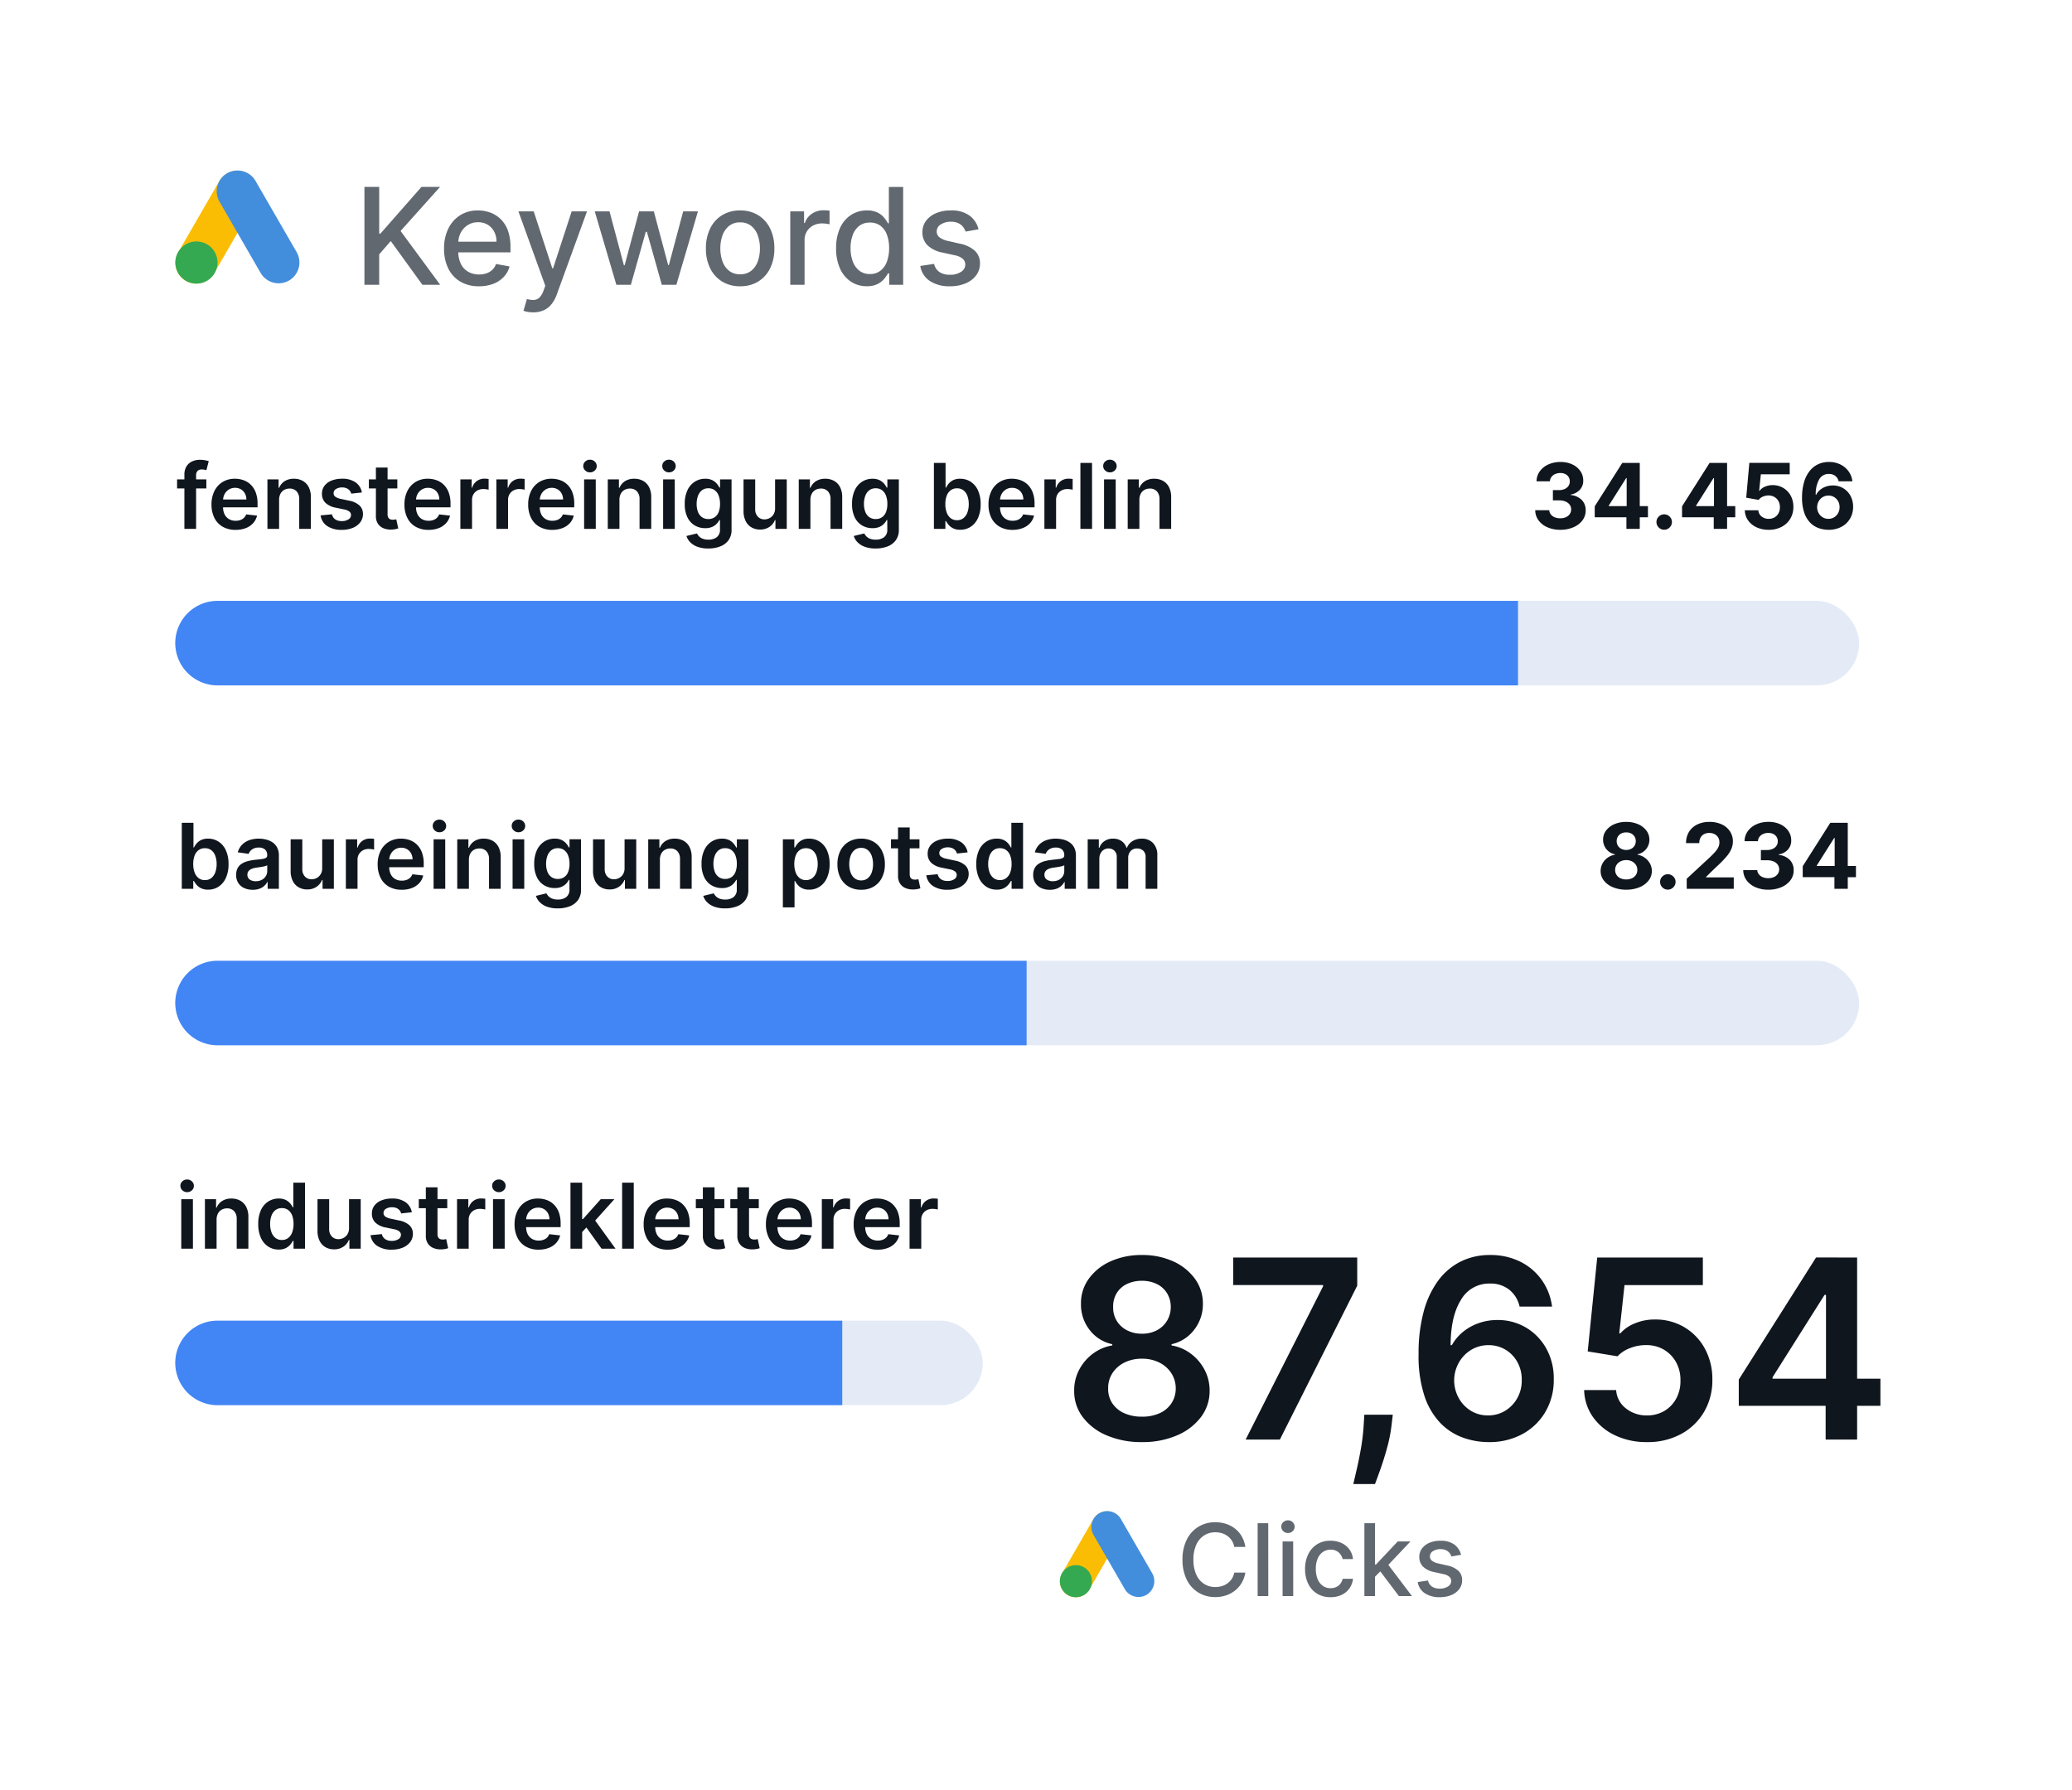 <?xml version="1.0" encoding="UTF-8"?> <svg xmlns="http://www.w3.org/2000/svg" xmlns:xlink="http://www.w3.org/1999/xlink" width="662" height="572" viewBox="0 0 662 572"><rect x="0" y="0" width="662" height="572" fill="#333333" stroke="none"/><defs><clipPath id="clip-diagram_keywords_gebäudeservice"><rect width="662" height="572"></rect></clipPath></defs><g id="diagram_keywords_gebäudeservice" data-name="diagram_keywords – gebäudeservice" clip-path="url(#clip-diagram_keywords_gebäudeservice)"><rect width="662" height="572" fill="#fff"></rect><g id="Gruppe_18386" data-name="Gruppe 18386"><g id="diagram_keywords"><rect id="Rechteck_8308" data-name="Rechteck 8308" width="662" height="572" fill="#fff"></rect><g id="Gruppe_18343" data-name="Gruppe 18343" transform="translate(56.02 54.481)"><g id="Gruppe_17705" data-name="Gruppe 17705"><path id="Pfad_36244" data-name="Pfad 36244" d="M1110.867,251.59h0a6.666,6.666,0,0,1-2.433-9.079l13.142-22.762a6.666,6.666,0,0,1,9.079-2.433h0a6.666,6.666,0,0,1,2.433,9.079l-13.142,22.762A6.666,6.666,0,0,1,1110.867,251.59Z" transform="translate(-1107.542 -216.332)" fill="#fbbd04"></path><path id="Pfad_36245" data-name="Pfad 36245" d="M1152.747,251.425h0a6.666,6.666,0,0,1-9.079-2.433l-13.142-22.762a6.666,6.666,0,0,1,2.433-9.079h0a6.666,6.666,0,0,1,9.079,2.433l13.142,22.762A6.666,6.666,0,0,1,1152.747,251.425Z" transform="translate(-1116.422 -216.266)" fill="#438edc"></path><ellipse id="Ellipse_178" data-name="Ellipse 178" cx="6.738" cy="6.738" rx="6.738" ry="6.738" transform="translate(0 22.666)" fill="#34a952"></ellipse></g></g><g id="Gruppe_18344" data-name="Gruppe 18344" transform="translate(338.623 482.854)"><g id="Gruppe_17705-2" data-name="Gruppe 17705" transform="translate(0 0)"><path id="Pfad_36244-2" data-name="Pfad 36244" d="M1110.075,243.2h0a5.074,5.074,0,0,1-1.852-6.912l10-17.328a5.075,5.075,0,0,1,6.912-1.852h0a5.075,5.075,0,0,1,1.852,6.912l-10,17.328A5.074,5.074,0,0,1,1110.075,243.2Z" transform="translate(-1107.544 -216.355)" fill="#fbbd04"></path><path id="Pfad_36245-2" data-name="Pfad 36245" d="M1147.231,243.032h0a5.075,5.075,0,0,1-6.912-1.852l-10-17.328a5.075,5.075,0,0,1,1.852-6.912h0a5.074,5.074,0,0,1,6.912,1.852l10,17.328A5.075,5.075,0,0,1,1147.231,243.032Z" transform="translate(-1119.577 -216.266)" fill="#438edc"></path><ellipse id="Ellipse_178-2" data-name="Ellipse 178" cx="5.13" cy="5.13" rx="5.13" ry="5.13" transform="translate(0 17.255)" fill="#34a952"></ellipse></g></g><path id="Pfad_58615" data-name="Pfad 58615" d="M3.436,0V-31.273H8.154v14.934h.382L21.653-31.273h5.94L14.98-17.194,27.638,0h-5.68L11.849-13.972l-3.7,4.245V0Zm36.6.473a11.432,11.432,0,0,1-5.963-1.489,9.922,9.922,0,0,1-3.848-4.2,14.09,14.09,0,0,1-1.351-6.36,14.224,14.224,0,0,1,1.351-6.352,10.363,10.363,0,0,1,3.787-4.291,10.432,10.432,0,0,1,5.7-1.542,11.493,11.493,0,0,1,3.848.657,9.32,9.32,0,0,1,3.344,2.061A9.694,9.694,0,0,1,49.245-17.4a15.246,15.246,0,0,1,.855,5.428v1.619H31.456v-3.42h14.17a6.784,6.784,0,0,0-.733-3.2,5.572,5.572,0,0,0-2.054-2.206,5.8,5.8,0,0,0-3.092-.809,5.959,5.959,0,0,0-3.352.939,6.346,6.346,0,0,0-2.2,2.443,7.042,7.042,0,0,0-.771,3.26v2.672a8.8,8.8,0,0,0,.832,4,5.867,5.867,0,0,0,2.329,2.512,6.878,6.878,0,0,0,3.5.863,7.126,7.126,0,0,0,2.367-.374A5.026,5.026,0,0,0,44.3-4.795a4.909,4.909,0,0,0,1.191-1.848l4.321.779a7.807,7.807,0,0,1-1.855,3.336A8.988,8.988,0,0,1,44.611-.313,12.467,12.467,0,0,1,40.038.473ZM57.369,8.8a9.965,9.965,0,0,1-1.863-.16,6.1,6.1,0,0,1-1.252-.344l1.1-3.741a7.372,7.372,0,0,0,2.229.29,2.7,2.7,0,0,0,1.733-.733,5.71,5.71,0,0,0,1.336-2.245L61.217.305l-8.582-23.76h4.886l5.94,18.2h.244l5.94-18.2h4.9L64.882,3.13a10.719,10.719,0,0,1-1.71,3.107A6.672,6.672,0,0,1,60.7,8.154,8.092,8.092,0,0,1,57.369,8.8ZM83.923,0l-6.9-23.455H81.74l4.6,17.224h.229l4.612-17.224h4.718l4.581,17.148h.229l4.566-17.148h4.718L103.1,0H98.445L93.681-16.934H93.33L88.565,0Zm39.549.473a10.768,10.768,0,0,1-5.757-1.512,10.194,10.194,0,0,1-3.817-4.23,14.036,14.036,0,0,1-1.359-6.352A14.169,14.169,0,0,1,113.9-18a10.174,10.174,0,0,1,3.817-4.245,10.768,10.768,0,0,1,5.757-1.512,10.768,10.768,0,0,1,5.757,1.512A10.174,10.174,0,0,1,133.047-18a14.169,14.169,0,0,1,1.359,6.383,14.035,14.035,0,0,1-1.359,6.352,10.194,10.194,0,0,1-3.817,4.23A10.768,10.768,0,0,1,123.472.473Zm.015-3.833a5.472,5.472,0,0,0,3.543-1.13A6.674,6.674,0,0,0,129.115-7.5a12.086,12.086,0,0,0,.68-4.138,12.1,12.1,0,0,0-.68-4.131A6.774,6.774,0,0,0,127.03-18.8a5.424,5.424,0,0,0-3.543-1.145,5.478,5.478,0,0,0-3.566,1.145,6.747,6.747,0,0,0-2.092,3.031,12.1,12.1,0,0,0-.68,4.131,12.085,12.085,0,0,0,.68,4.138,6.648,6.648,0,0,0,2.092,3.008A5.528,5.528,0,0,0,123.488-3.359ZM139.49,0V-23.455H143.9v3.726h.244a5.7,5.7,0,0,1,2.268-2.985,6.464,6.464,0,0,1,3.688-1.092q.428,0,1.015.031t.924.076v4.367a8.871,8.871,0,0,0-.977-.176,10.029,10.029,0,0,0-1.4-.1,5.967,5.967,0,0,0-2.878.68,5.165,5.165,0,0,0-1.993,1.878,5.119,5.119,0,0,0-.733,2.726V0Zm24.447.458A9.017,9.017,0,0,1,158.876-1a9.755,9.755,0,0,1-3.482-4.169,15.356,15.356,0,0,1-1.26-6.513,15.145,15.145,0,0,1,1.275-6.5,9.686,9.686,0,0,1,3.5-4.138,9.134,9.134,0,0,1,5.054-1.435,7.372,7.372,0,0,1,3.52.725,6.45,6.45,0,0,1,2.077,1.687,14.625,14.625,0,0,1,1.153,1.695h.275v-11.62h4.566V0H171.1V-3.65h-.382a12.387,12.387,0,0,1-1.183,1.71,6.711,6.711,0,0,1-2.115,1.68A7.371,7.371,0,0,1,163.938.458Zm1.008-3.894a5.327,5.327,0,0,0,3.336-1.046,6.446,6.446,0,0,0,2.077-2.909,12.141,12.141,0,0,0,.71-4.337,11.912,11.912,0,0,0-.7-4.276,6.281,6.281,0,0,0-2.061-2.855,5.426,5.426,0,0,0-3.359-1.023,5.427,5.427,0,0,0-3.436,1.069,6.482,6.482,0,0,0-2.069,2.917,11.777,11.777,0,0,0-.695,4.169,12.007,12.007,0,0,0,.7,4.23,6.649,6.649,0,0,0,2.084,2.97A5.334,5.334,0,0,0,164.945-3.436Zm34.693-14.293L195.5-17a4.985,4.985,0,0,0-.817-1.512,4.151,4.151,0,0,0-1.5-1.176,5.42,5.42,0,0,0-2.367-.458,5.725,5.725,0,0,0-3.237.863,2.582,2.582,0,0,0-1.3,2.222,2.333,2.333,0,0,0,.87,1.893,7.048,7.048,0,0,0,2.81,1.176l3.726.855a9.994,9.994,0,0,1,4.825,2.306A5.417,5.417,0,0,1,200.1-6.78a6.141,6.141,0,0,1-1.214,3.749,8.039,8.039,0,0,1-3.375,2.573,12.54,12.54,0,0,1-5,.931,11.235,11.235,0,0,1-6.429-1.687,7.074,7.074,0,0,1-3.054-4.8l4.413-.672a4.193,4.193,0,0,0,1.695,2.6,5.807,5.807,0,0,0,3.344.878,6.153,6.153,0,0,0,3.588-.939,2.746,2.746,0,0,0,1.344-2.3,2.406,2.406,0,0,0-.817-1.848,5.461,5.461,0,0,0-2.5-1.13l-3.97-.87a9.49,9.49,0,0,1-4.848-2.382,5.741,5.741,0,0,1-1.565-4.138,5.916,5.916,0,0,1,1.161-3.634,7.654,7.654,0,0,1,3.207-2.436,11.792,11.792,0,0,1,4.688-.878,9.754,9.754,0,0,1,5.986,1.642A7.707,7.707,0,0,1,199.639-17.728Z" transform="translate(113 91)" fill="#616870"></path><path id="Pfad_58610" data-name="Pfad 58610" d="M21.886-15.7H18.341a5.42,5.42,0,0,0-.761-2,5.6,5.6,0,0,0-1.364-1.466,5.888,5.888,0,0,0-1.8-.909,7.11,7.11,0,0,0-2.108-.307,6.543,6.543,0,0,0-3.6,1.011,6.845,6.845,0,0,0-2.5,2.966A11.209,11.209,0,0,0,5.3-11.636a11.27,11.27,0,0,0,.915,4.8A6.755,6.755,0,0,0,8.716-3.886a6.586,6.586,0,0,0,3.58,1,7.2,7.2,0,0,0,2.1-.3,5.933,5.933,0,0,0,1.8-.892,5.55,5.55,0,0,0,1.369-1.449A5.445,5.445,0,0,0,18.341-7.5l3.545.011a9.51,9.51,0,0,1-1.1,3.153,8.738,8.738,0,0,1-2.08,2.477A9.413,9.413,0,0,1,15.818-.25a10.674,10.674,0,0,1-3.545.568A10.158,10.158,0,0,1,6.886-1.119,9.943,9.943,0,0,1,3.165-5.239a14.011,14.011,0,0,1-1.358-6.4,13.954,13.954,0,0,1,1.364-6.4A9.988,9.988,0,0,1,6.9-22.153a10.137,10.137,0,0,1,5.375-1.437,11.019,11.019,0,0,1,3.46.528,9.284,9.284,0,0,1,2.892,1.545A8.6,8.6,0,0,1,20.75-19.04,9.621,9.621,0,0,1,21.886-15.7ZM29.2-23.273,29.216,0h-3.4V-23.273ZM33.784,0V-17.455H37.17L37.182,0ZM35.5-20.148a2.109,2.109,0,0,1-1.511-.6,1.916,1.916,0,0,1-.625-1.437,1.841,1.841,0,0,1,.619-1.42,2.183,2.183,0,0,1,1.517-.6,2.1,2.1,0,0,1,1.511.6,1.909,1.909,0,0,1,.625,1.42,1.871,1.871,0,0,1-.619,1.438A2.129,2.129,0,0,1,35.5-20.148ZM49.1.352A7.984,7.984,0,0,1,44.744-.8a7.547,7.547,0,0,1-2.8-3.188,10.632,10.632,0,0,1-.977-4.659,10.545,10.545,0,0,1,1-4.7,7.668,7.668,0,0,1,2.818-3.188,7.856,7.856,0,0,1,4.284-1.148,8.229,8.229,0,0,1,3.545.733A6.449,6.449,0,0,1,55.131-14.9a6.21,6.21,0,0,1,1.142,3.08H52.966a3.977,3.977,0,0,0-1.244-2.114,3.7,3.7,0,0,0-2.6-.886,4.218,4.218,0,0,0-2.483.744,4.848,4.848,0,0,0-1.653,2.114A8.116,8.116,0,0,0,44.4-8.727a8.516,8.516,0,0,0,.58,3.3,4.877,4.877,0,0,0,1.642,2.148,4.188,4.188,0,0,0,2.506.761,4.2,4.2,0,0,0,1.756-.358,3.58,3.58,0,0,0,1.33-1.028,3.929,3.929,0,0,0,.756-1.614h3.307A6.425,6.425,0,0,1,55.17-2.5,6.352,6.352,0,0,1,52.71-.409,8.049,8.049,0,0,1,49.1.352ZM63.045-5.92l-.023-4.148h.591l6.955-7.386h4.068L66.7-9.045H66.17ZM59.92,0V-23.273h3.4V0ZM70.943,0l-6.25-8.3,2.341-2.375L75.114,0ZM90.807-13.193l-3.08.545a3.71,3.71,0,0,0-.608-1.125A3.089,3.089,0,0,0,86-14.648a4.033,4.033,0,0,0-1.761-.341,4.26,4.26,0,0,0-2.409.642,1.921,1.921,0,0,0-.966,1.653,1.736,1.736,0,0,0,.648,1.409,5.245,5.245,0,0,0,2.091.875l2.773.636a7.437,7.437,0,0,1,3.591,1.716,4.032,4.032,0,0,1,1.182,3.011,4.57,4.57,0,0,1-.9,2.79A5.983,5.983,0,0,1,87.733-.341a9.332,9.332,0,0,1-3.722.693A8.361,8.361,0,0,1,79.227-.9a5.265,5.265,0,0,1-2.273-3.574l3.284-.5A3.12,3.12,0,0,0,81.5-3.04a4.322,4.322,0,0,0,2.489.653,4.579,4.579,0,0,0,2.67-.7,2.044,2.044,0,0,0,1-1.71,1.791,1.791,0,0,0-.608-1.375,4.064,4.064,0,0,0-1.858-.841l-2.955-.648a7.062,7.062,0,0,1-3.608-1.773,4.272,4.272,0,0,1-1.165-3.08,4.4,4.4,0,0,1,.864-2.7,5.7,5.7,0,0,1,2.386-1.812,8.776,8.776,0,0,1,3.489-.653,7.259,7.259,0,0,1,4.455,1.222A5.735,5.735,0,0,1,90.807-13.193Z" transform="translate(376 510)" fill="#616870"></path><path id="Pfad_58609" data-name="Pfad 58609" d="M25.852.8A27.942,27.942,0,0,1,14.616-1.335a18.547,18.547,0,0,1-7.67-5.838A13.568,13.568,0,0,1,4.2-15.6,13.963,13.963,0,0,1,5.8-22.33a15.081,15.081,0,0,1,4.389-5.128,14.1,14.1,0,0,1,6.179-2.628v-.4a12.223,12.223,0,0,1-7.259-4.588,13.1,13.1,0,0,1-2.741-8.31,13.247,13.247,0,0,1,2.5-8.011A17.162,17.162,0,0,1,15.8-56.946a23.755,23.755,0,0,1,10.057-2.031,23.517,23.517,0,0,1,9.986,2.031,17.29,17.29,0,0,1,6.932,5.554,13.346,13.346,0,0,1,2.543,8.011,13.146,13.146,0,0,1-2.8,8.31,12.316,12.316,0,0,1-7.2,4.588v.4a13.894,13.894,0,0,1,6.151,2.628,15.358,15.358,0,0,1,4.375,5.128A14.1,14.1,0,0,1,47.472-15.6a13.664,13.664,0,0,1-2.784,8.423,18.685,18.685,0,0,1-7.656,5.838A27.662,27.662,0,0,1,25.852.8Zm0-8.125a13.368,13.368,0,0,0,5.682-1.122,8.765,8.765,0,0,0,3.75-3.168,8.606,8.606,0,0,0,1.364-4.716,8.959,8.959,0,0,0-1.435-4.929,9.683,9.683,0,0,0-3.835-3.366,12.13,12.13,0,0,0-5.526-1.222,12.284,12.284,0,0,0-5.568,1.222,9.661,9.661,0,0,0-3.849,3.366,8.619,8.619,0,0,0-1.378,4.929,8.2,8.2,0,0,0,1.307,4.7,8.88,8.88,0,0,0,3.764,3.168A13.393,13.393,0,0,0,25.852-7.33Zm0-26.506a10.04,10.04,0,0,0,4.73-1.08,8.244,8.244,0,0,0,3.253-3.011,8.5,8.5,0,0,0,1.222-4.46,8.38,8.38,0,0,0-1.193-4.389A7.825,7.825,0,0,0,30.625-49.7a10.535,10.535,0,0,0-4.773-1.037A10.758,10.758,0,0,0,21.009-49.7a7.711,7.711,0,0,0-3.239,2.926,8.087,8.087,0,0,0-1.122,4.389A8.135,8.135,0,0,0,17.8-37.94a8.23,8.23,0,0,0,3.267,3.011A10.165,10.165,0,0,0,25.852-33.835ZM58.977,0,83.722-48.977v-.4H55v-8.807H94.631v9.006L69.915,0Zm47.017-7.955-.369,3.125a47.909,47.909,0,0,1-1.406,7.287Q103.21,6.165,102.1,9.29t-1.79,4.915H93.381q.4-1.733,1.094-4.716t1.349-6.7A66.365,66.365,0,0,0,96.7-4.773l.2-3.182ZM136.449.8A24.351,24.351,0,0,1,128.3-.668a18.948,18.948,0,0,1-7.159-4.688,22.9,22.9,0,0,1-5.057-8.665,40.968,40.968,0,0,1-1.847-13.423,50.9,50.9,0,0,1,1.591-13.324,29.622,29.622,0,0,1,4.574-9.9,20.2,20.2,0,0,1,7.2-6.179,20.654,20.654,0,0,1,9.446-2.131,21.177,21.177,0,0,1,9.73,2.159,18.378,18.378,0,0,1,6.861,5.895,18.8,18.8,0,0,1,3.239,8.423H146.506a9.515,9.515,0,0,0-3.253-5.355,9.505,9.505,0,0,0-6.207-2,10.335,10.335,0,0,0-9.3,5.256q-3.253,5.256-3.281,14.432h.4a14.58,14.58,0,0,1,3.608-4.29,16.69,16.69,0,0,1,5.014-2.77,17.789,17.789,0,0,1,5.923-.98,17.53,17.53,0,0,1,9.19,2.443,17.773,17.773,0,0,1,6.463,6.719,19.527,19.527,0,0,1,2.358,9.787,19.959,19.959,0,0,1-2.614,10.3,18.938,18.938,0,0,1-7.358,7.173A22.1,22.1,0,0,1,136.449.8Zm-.057-8.523a10.343,10.343,0,0,0,5.54-1.506A10.907,10.907,0,0,0,145.8-13.3a11.4,11.4,0,0,0,1.392-5.739,11.4,11.4,0,0,0-1.349-5.653,10.5,10.5,0,0,0-3.793-4.006,10.347,10.347,0,0,0-5.511-1.477,10.474,10.474,0,0,0-4.29.881,10.765,10.765,0,0,0-3.466,2.429,11.472,11.472,0,0,0-2.315,3.58,11.629,11.629,0,0,0-.866,4.332,11.75,11.75,0,0,0,1.42,5.6,10.905,10.905,0,0,0,3.835,4.091A10.2,10.2,0,0,0,136.392-7.727ZM187.216.8a23.3,23.3,0,0,1-10.17-2.145,17.915,17.915,0,0,1-7.116-5.895,15.576,15.576,0,0,1-2.8-8.58h10.227a8.011,8.011,0,0,0,3.1,5.838,10.461,10.461,0,0,0,6.761,2.259,10.664,10.664,0,0,0,5.511-1.42,10.181,10.181,0,0,0,3.807-3.949,11.542,11.542,0,0,0,1.364-5.767,11.634,11.634,0,0,0-1.392-5.852,10.515,10.515,0,0,0-3.892-4.02,10.941,10.941,0,0,0-5.682-1.463,13.533,13.533,0,0,0-5.142.966,10.524,10.524,0,0,0-4.006,2.614l-9.517-1.562,3.04-30h33.75v8.807H180.028l-1.676,15.426h.341a12.148,12.148,0,0,1,4.574-3.168,16.3,16.3,0,0,1,6.477-1.264,17.989,17.989,0,0,1,9.432,2.486,17.782,17.782,0,0,1,6.534,6.832,20.321,20.321,0,0,1,2.386,9.943,19.828,19.828,0,0,1-2.656,10.27,18.886,18.886,0,0,1-7.358,7.074A22.287,22.287,0,0,1,187.216.8ZM216.534-10.8v-8.381l24.688-39.006h6.989V-46.25h-4.261L227.33-19.915v.455h34.46V-10.8ZM244.29,0V-13.352l.114-3.75v-41.08h9.943V0Z" transform="translate(339 460)" fill="#10161e"></path><path id="Pfad_58614" data-name="Pfad 58614" d="M9.505.288a10.016,10.016,0,0,1-4.1-.8,6.907,6.907,0,0,1-2.832-2.2A5.5,5.5,0,0,1,1.5-5.963h4.49A2.3,2.3,0,0,0,6.5-4.608a3.044,3.044,0,0,0,1.251.9,4.626,4.626,0,0,0,1.761.319,4.265,4.265,0,0,0,1.8-.36,2.957,2.957,0,0,0,1.225-1,2.52,2.52,0,0,0,.443-1.473,2.507,2.507,0,0,0-.469-1.5,3.083,3.083,0,0,0-1.339-1.025,5.246,5.246,0,0,0-2.065-.371H7.147v-3.275H9.114a4.311,4.311,0,0,0,1.787-.35,2.862,2.862,0,0,0,1.21-.973,2.491,2.491,0,0,0,.433-1.457,2.581,2.581,0,0,0-.376-1.4,2.57,2.57,0,0,0-1.05-.942,3.447,3.447,0,0,0-1.57-.34,4.141,4.141,0,0,0-1.658.324,2.938,2.938,0,0,0-1.2.922A2.412,2.412,0,0,0,6.2-15.2H1.926a5.491,5.491,0,0,1,1.04-3.213A6.785,6.785,0,0,1,5.69-20.591a9.185,9.185,0,0,1,3.877-.788,8.672,8.672,0,0,1,3.821.793,6.33,6.33,0,0,1,2.549,2.137,5.186,5.186,0,0,1,.9,3.012,4.124,4.124,0,0,1-1.1,2.956,5.039,5.039,0,0,1-2.878,1.5v.165A5.639,5.639,0,0,1,16.41-9.2a4.6,4.6,0,0,1,1.21,3.28,5.163,5.163,0,0,1-1.035,3.2,7,7,0,0,1-2.878,2.2A10.378,10.378,0,0,1,9.505.288Zm11.009-4V-7.219l8.805-13.872h3.028v4.861H30.555L25-7.446v.165H37.517v3.574ZM30.637,0V-4.778l.082-1.555V-21.091H34.9V0Zm12.07.268a2.38,2.38,0,0,1-1.746-.726A2.38,2.38,0,0,1,40.235-2.2a2.351,2.351,0,0,1,.726-1.73,2.389,2.389,0,0,1,1.746-.721,2.4,2.4,0,0,1,1.73.721,2.327,2.327,0,0,1,.741,1.73,2.324,2.324,0,0,1-.345,1.241,2.647,2.647,0,0,1-.9.9A2.332,2.332,0,0,1,42.707.268Zm5.705-3.975V-7.219l8.805-13.872h3.028v4.861H58.453L52.9-7.446v.165H65.415v3.574ZM58.536,0V-4.778l.082-1.555V-21.091H62.8V0ZM76.094.288a9.015,9.015,0,0,1-3.888-.8,6.769,6.769,0,0,1-2.7-2.214,5.687,5.687,0,0,1-1.04-3.234h4.325a2.632,2.632,0,0,0,1.03,1.988,3.544,3.544,0,0,0,2.276.762,3.639,3.639,0,0,0,1.859-.469A3.317,3.317,0,0,0,79.22-4.99a3.964,3.964,0,0,0,.458-1.931,3.967,3.967,0,0,0-.469-1.957A3.384,3.384,0,0,0,77.917-10.2a3.788,3.788,0,0,0-1.885-.484,4.436,4.436,0,0,0-1.8.381,3.251,3.251,0,0,0-1.354,1.04l-3.965-.711,1-11.122H82.809v3.646H73.592l-.546,5.283h.124a4.084,4.084,0,0,1,1.679-1.3,5.958,5.958,0,0,1,2.513-.515,6.476,6.476,0,0,1,3.4.9,6.462,6.462,0,0,1,2.358,2.456,7.2,7.2,0,0,1,.855,3.589,7.131,7.131,0,0,1-.983,3.785,6.969,6.969,0,0,1-2.77,2.6A8.673,8.673,0,0,1,76.094.288Zm19.083,0a9.487,9.487,0,0,1-3.136-.546A7.142,7.142,0,0,1,89.338-2a8.384,8.384,0,0,1-1.89-3.192,14.9,14.9,0,0,1-.7-4.881,17.46,17.46,0,0,1,.613-4.753,10.52,10.52,0,0,1,1.73-3.558,7.576,7.576,0,0,1,2.7-2.23,7.963,7.963,0,0,1,3.532-.767,8.143,8.143,0,0,1,3.728.819,6.95,6.95,0,0,1,2.6,2.219,6.761,6.761,0,0,1,1.189,3.141h-4.4a2.935,2.935,0,0,0-1.081-1.73,3.264,3.264,0,0,0-2.039-.628,3.424,3.424,0,0,0-3.126,1.792A9.641,9.641,0,0,0,91.119-10.9h.144a4.927,4.927,0,0,1,1.282-1.6,5.886,5.886,0,0,1,1.843-1.02,6.693,6.693,0,0,1,2.188-.355,6.341,6.341,0,0,1,3.337.881,6.319,6.319,0,0,1,2.307,2.415,7.163,7.163,0,0,1,.844,3.512,7.3,7.3,0,0,1-.994,3.81A6.934,6.934,0,0,1,99.3-.644,8.591,8.591,0,0,1,95.177.288Zm-.021-3.5A3.479,3.479,0,0,0,97-3.707a3.519,3.519,0,0,0,1.277-1.339,3.873,3.873,0,0,0,.463-1.895,3.848,3.848,0,0,0-.458-1.885,3.526,3.526,0,0,0-1.262-1.328,3.426,3.426,0,0,0-1.833-.494,3.5,3.5,0,0,0-1.426.288,3.519,3.519,0,0,0-1.143.8,3.828,3.828,0,0,0-.767,1.189,3.732,3.732,0,0,0-.278,1.437,3.777,3.777,0,0,0,.469,1.864,3.651,3.651,0,0,0,1.277,1.349A3.4,3.4,0,0,0,95.156-3.213Z" transform="translate(489 169)" fill="#10161e"></path><path id="Pfad_58611" data-name="Pfad 58611" d="M9.577.288A10.821,10.821,0,0,1,5.35-.489a7.032,7.032,0,0,1-2.9-2.127A4.847,4.847,0,0,1,1.4-5.674,4.991,4.991,0,0,1,2-8.1,5.387,5.387,0,0,1,3.646-9.943a5.468,5.468,0,0,1,2.327-.942v-.144a4.564,4.564,0,0,1-2.739-1.643A4.69,4.69,0,0,1,2.183-15.7a4.752,4.752,0,0,1,.958-2.92,6.431,6.431,0,0,1,2.631-2.018,9.36,9.36,0,0,1,3.805-.736,9.3,9.3,0,0,1,3.805.741,6.47,6.47,0,0,1,2.631,2.024,4.79,4.79,0,0,1,.968,2.909,4.7,4.7,0,0,1-1.071,3.038,4.6,4.6,0,0,1-2.719,1.637v.144a5.418,5.418,0,0,1,2.3.942A5.51,5.51,0,0,1,17.142-8.1a5.008,5.008,0,0,1,.623,2.425A4.9,4.9,0,0,1,16.7-2.616,7.032,7.032,0,0,1,13.8-.489,10.821,10.821,0,0,1,9.577.288Zm0-3.275a4.188,4.188,0,0,0,1.854-.386,3.031,3.031,0,0,0,1.241-1.071,2.822,2.822,0,0,0,.448-1.581,2.887,2.887,0,0,0-.463-1.622A3.239,3.239,0,0,0,11.4-8.759a3.938,3.938,0,0,0-1.823-.407,3.978,3.978,0,0,0-1.823.407A3.183,3.183,0,0,0,6.493-7.646a2.911,2.911,0,0,0-.458,1.622,2.846,2.846,0,0,0,.443,1.581A2.982,2.982,0,0,0,7.724-3.373,4.23,4.23,0,0,0,9.577-2.987Zm0-9.423a3.353,3.353,0,0,0,1.576-.36,2.714,2.714,0,0,0,1.081-1,2.761,2.761,0,0,0,.391-1.473,2.663,2.663,0,0,0-.391-1.447,2.731,2.731,0,0,0-1.071-.978,3.376,3.376,0,0,0-1.586-.355,3.416,3.416,0,0,0-1.586.355,2.677,2.677,0,0,0-1.076.978,2.69,2.69,0,0,0-.386,1.447,2.761,2.761,0,0,0,.391,1.473A2.714,2.714,0,0,0,8-12.77,3.353,3.353,0,0,0,9.577-12.409ZM22.873.268a2.38,2.38,0,0,1-1.746-.726A2.38,2.38,0,0,1,20.4-2.2a2.351,2.351,0,0,1,.726-1.73,2.389,2.389,0,0,1,1.746-.721,2.4,2.4,0,0,1,1.73.721,2.327,2.327,0,0,1,.741,1.73A2.324,2.324,0,0,1,25-.963a2.647,2.647,0,0,1-.9.9A2.332,2.332,0,0,1,22.873.268ZM28.9,0V-3.213L36.4-10.164q.958-.927,1.612-1.668a6.36,6.36,0,0,0,.994-1.457,3.567,3.567,0,0,0,.34-1.55,2.956,2.956,0,0,0-.422-1.6,2.819,2.819,0,0,0-1.153-1.04,3.657,3.657,0,0,0-1.658-.366,3.487,3.487,0,0,0-1.689.391,2.7,2.7,0,0,0-1.112,1.123,3.639,3.639,0,0,0-.391,1.74H28.691a6.725,6.725,0,0,1,.937-3.594,6.259,6.259,0,0,1,2.626-2.358,8.682,8.682,0,0,1,3.893-.834,9.133,9.133,0,0,1,3.949.8,6.3,6.3,0,0,1,2.621,2.209,5.71,5.71,0,0,1,.937,3.234,6.265,6.265,0,0,1-.469,2.358,9.912,9.912,0,0,1-1.663,2.58,37.754,37.754,0,0,1-3.368,3.393L35.076-3.79v.144h8.857V0ZM54.962.288a10.016,10.016,0,0,1-4.1-.8,6.907,6.907,0,0,1-2.832-2.2A5.5,5.5,0,0,1,46.96-5.963h4.49a2.3,2.3,0,0,0,.51,1.354,3.044,3.044,0,0,0,1.251.9,4.626,4.626,0,0,0,1.761.319,4.265,4.265,0,0,0,1.8-.36,2.957,2.957,0,0,0,1.225-1,2.52,2.52,0,0,0,.443-1.473,2.507,2.507,0,0,0-.469-1.5,3.083,3.083,0,0,0-1.339-1.025,5.246,5.246,0,0,0-2.065-.371H52.6v-3.275h1.967a4.311,4.311,0,0,0,1.787-.35,2.862,2.862,0,0,0,1.21-.973A2.491,2.491,0,0,0,58-15.169a2.581,2.581,0,0,0-.376-1.4,2.57,2.57,0,0,0-1.05-.942,3.447,3.447,0,0,0-1.57-.34,4.141,4.141,0,0,0-1.658.324,2.938,2.938,0,0,0-1.2.922,2.412,2.412,0,0,0-.484,1.4H47.382a5.491,5.491,0,0,1,1.04-3.213,6.785,6.785,0,0,1,2.724-2.178,9.185,9.185,0,0,1,3.877-.788,8.672,8.672,0,0,1,3.821.793,6.33,6.33,0,0,1,2.549,2.137,5.186,5.186,0,0,1,.9,3.012,4.124,4.124,0,0,1-1.1,2.956,5.039,5.039,0,0,1-2.878,1.5v.165A5.639,5.639,0,0,1,61.867-9.2a4.6,4.6,0,0,1,1.21,3.28,5.163,5.163,0,0,1-1.035,3.2,7,7,0,0,1-2.878,2.2A10.378,10.378,0,0,1,54.962.288Zm11.009-4V-7.219l8.805-13.872H77.8v4.861H76.012L70.461-7.446v.165H82.973v3.574ZM76.094,0V-4.778l.082-1.555V-21.091h4.181V0Z" transform="translate(510 284)" fill="#10161e"></path><path id="Pfad_58613" data-name="Pfad 58613" d="M9.928-15.818v2.884H.577v-2.884ZM2.914,0V-17.311a4.92,4.92,0,0,1,.664-2.657,4.138,4.138,0,0,1,1.787-1.586,5.808,5.808,0,0,1,2.492-.525,8.6,8.6,0,0,1,1.72.154,9.841,9.841,0,0,1,1.112.278l-.741,2.884q-.237-.072-.6-.149a3.844,3.844,0,0,0-.8-.077,1.847,1.847,0,0,0-1.468.5,2.132,2.132,0,0,0-.427,1.426V0ZM19.258.309a8.084,8.084,0,0,1-4.1-.994A6.647,6.647,0,0,1,12.5-3.507a9.418,9.418,0,0,1-.927-4.31,9.407,9.407,0,0,1,.932-4.289,7.017,7.017,0,0,1,2.611-2.884,7.363,7.363,0,0,1,3.944-1.035,8.107,8.107,0,0,1,2.765.469,6.352,6.352,0,0,1,2.307,1.447,6.8,6.8,0,0,1,1.581,2.487,10.05,10.05,0,0,1,.577,3.589V-6.89H13.326V-9.4h9.392a4.041,4.041,0,0,0-.463-1.91,3.39,3.39,0,0,0-1.262-1.323,3.588,3.588,0,0,0-1.879-.484,3.657,3.657,0,0,0-2.008.551,3.842,3.842,0,0,0-1.344,1.442,4.143,4.143,0,0,0-.489,1.952v2.194a5.123,5.123,0,0,0,.5,2.363,3.56,3.56,0,0,0,1.411,1.5,4.188,4.188,0,0,0,2.121.52,4.419,4.419,0,0,0,1.473-.232,3.206,3.206,0,0,0,1.143-.685,2.874,2.874,0,0,0,.731-1.123l3.481.391a5.416,5.416,0,0,1-1.251,2.4A6.1,6.1,0,0,1,22.533-.252,8.922,8.922,0,0,1,19.258.309ZM33.171-9.268V0H29.443V-15.818h3.563v2.688h.185a4.511,4.511,0,0,1,1.746-2.111,5.326,5.326,0,0,1,2.971-.783,5.642,5.642,0,0,1,2.858.7A4.758,4.758,0,0,1,42.661-13.3a6.97,6.97,0,0,1,.664,3.223V0H39.6V-9.5a3.542,3.542,0,0,0-.819-2.482,2.909,2.909,0,0,0-2.26-.9,3.468,3.468,0,0,0-1.735.427A2.99,2.99,0,0,0,33.6-11.215,4.1,4.1,0,0,0,33.171-9.268Zm26.456-2.369-3.4.371a2.773,2.773,0,0,0-.5-.968,2.552,2.552,0,0,0-.953-.731,3.452,3.452,0,0,0-1.462-.278,3.548,3.548,0,0,0-1.952.5,1.482,1.482,0,0,0-.778,1.308,1.363,1.363,0,0,0,.51,1.123A4.262,4.262,0,0,0,52.82-9.6l2.7.577A6.848,6.848,0,0,1,58.86-7.487a3.667,3.667,0,0,1,1.107,2.75,4.3,4.3,0,0,1-.87,2.631A5.634,5.634,0,0,1,56.713-.33a9,9,0,0,1-3.5.638,8.092,8.092,0,0,1-4.675-1.22,4.868,4.868,0,0,1-2.111-3.4l3.635-.35a2.561,2.561,0,0,0,1.05,1.617A3.65,3.65,0,0,0,53.2-2.5a3.756,3.756,0,0,0,2.137-.546A1.6,1.6,0,0,0,56.146-4.4a1.411,1.411,0,0,0-.52-1.123,3.707,3.707,0,0,0-1.612-.68l-2.7-.566a6.4,6.4,0,0,1-3.368-1.6,3.906,3.906,0,0,1-1.081-2.858,4.058,4.058,0,0,1,.8-2.539,5.206,5.206,0,0,1,2.255-1.668,8.771,8.771,0,0,1,3.342-.592,7.225,7.225,0,0,1,4.382,1.184A4.988,4.988,0,0,1,59.627-11.637Zm11.318-4.181v2.884H61.852v-2.884ZM64.1-19.608h3.728v14.85a2.307,2.307,0,0,0,.232,1.148,1.194,1.194,0,0,0,.613.541,2.369,2.369,0,0,0,.844.144,3.734,3.734,0,0,0,.644-.051q.293-.051.448-.093l.628,2.914a8.4,8.4,0,0,1-.85.227A7.09,7.09,0,0,1,69.04.216a6.024,6.024,0,0,1-2.523-.427A3.862,3.862,0,0,1,64.74-1.668,4.331,4.331,0,0,1,64.1-4.14ZM80.9.309a8.084,8.084,0,0,1-4.1-.994,6.647,6.647,0,0,1-2.652-2.822,9.418,9.418,0,0,1-.927-4.31,9.407,9.407,0,0,1,.932-4.289,7.017,7.017,0,0,1,2.611-2.884,7.363,7.363,0,0,1,3.944-1.035,8.107,8.107,0,0,1,2.765.469,6.352,6.352,0,0,1,2.307,1.447,6.8,6.8,0,0,1,1.581,2.487,10.05,10.05,0,0,1,.577,3.589V-6.89H74.972V-9.4h9.392a4.041,4.041,0,0,0-.463-1.91,3.39,3.39,0,0,0-1.262-1.323,3.588,3.588,0,0,0-1.879-.484,3.657,3.657,0,0,0-2.008.551,3.842,3.842,0,0,0-1.344,1.442,4.143,4.143,0,0,0-.489,1.952v2.194a5.123,5.123,0,0,0,.5,2.363,3.56,3.56,0,0,0,1.411,1.5,4.188,4.188,0,0,0,2.121.52,4.419,4.419,0,0,0,1.473-.232,3.206,3.206,0,0,0,1.143-.685A2.874,2.874,0,0,0,84.3-4.634l3.481.391a5.416,5.416,0,0,1-1.251,2.4A6.1,6.1,0,0,1,84.178-.252,8.922,8.922,0,0,1,80.9.309ZM91.088,0V-15.818H94.7v2.636h.165A3.961,3.961,0,0,1,96.356-15.3a4.078,4.078,0,0,1,2.415-.747q.309,0,.7.026a5.1,5.1,0,0,1,.644.077v3.429a4.1,4.1,0,0,0-.747-.149,7.557,7.557,0,0,0-.983-.067,3.777,3.777,0,0,0-1.828.438,3.268,3.268,0,0,0-1.272,1.21A3.4,3.4,0,0,0,94.816-9.3V0Zm11.5,0V-15.818h3.615v2.636h.165a3.961,3.961,0,0,1,1.488-2.116,4.078,4.078,0,0,1,2.415-.747q.309,0,.7.026a5.1,5.1,0,0,1,.644.077v3.429a4.1,4.1,0,0,0-.747-.149,7.557,7.557,0,0,0-.983-.067,3.777,3.777,0,0,0-1.828.438,3.268,3.268,0,0,0-1.272,1.21A3.4,3.4,0,0,0,106.32-9.3V0Zm17.847.309a8.084,8.084,0,0,1-4.1-.994,6.647,6.647,0,0,1-2.652-2.822,9.418,9.418,0,0,1-.927-4.31,9.407,9.407,0,0,1,.932-4.289,7.017,7.017,0,0,1,2.611-2.884,7.363,7.363,0,0,1,3.944-1.035,8.107,8.107,0,0,1,2.765.469,6.352,6.352,0,0,1,2.307,1.447,6.8,6.8,0,0,1,1.581,2.487,10.05,10.05,0,0,1,.577,3.589V-6.89H114.507V-9.4H123.9a4.041,4.041,0,0,0-.463-1.91,3.39,3.39,0,0,0-1.262-1.323,3.588,3.588,0,0,0-1.879-.484,3.657,3.657,0,0,0-2.008.551,3.842,3.842,0,0,0-1.344,1.442,4.143,4.143,0,0,0-.489,1.952v2.194a5.123,5.123,0,0,0,.5,2.363,3.56,3.56,0,0,0,1.411,1.5,4.188,4.188,0,0,0,2.121.52,4.419,4.419,0,0,0,1.473-.232,3.206,3.206,0,0,0,1.143-.685,2.874,2.874,0,0,0,.731-1.123l3.481.391a5.416,5.416,0,0,1-1.251,2.4,6.1,6.1,0,0,1-2.353,1.586A8.922,8.922,0,0,1,120.439.309ZM130.624,0V-15.818h3.718L134.352,0ZM132.5-18.063a2.136,2.136,0,0,1-1.519-.6,1.9,1.9,0,0,1-.633-1.431,1.85,1.85,0,0,1,.623-1.426,2.159,2.159,0,0,1,1.529-.592,2.131,2.131,0,0,1,1.524.6,1.9,1.9,0,0,1,.628,1.421,1.861,1.861,0,0,1-.623,1.437A2.159,2.159,0,0,1,132.5-18.063Zm9.413,8.795V0h-3.728V-15.818h3.563v2.688h.185a4.511,4.511,0,0,1,1.746-2.111,5.326,5.326,0,0,1,2.971-.783,5.642,5.642,0,0,1,2.858.7A4.758,4.758,0,0,1,151.4-13.3a6.97,6.97,0,0,1,.664,3.223V0h-3.728V-9.5a3.542,3.542,0,0,0-.819-2.482,2.909,2.909,0,0,0-2.26-.9,3.468,3.468,0,0,0-1.735.427,2.99,2.99,0,0,0-1.184,1.231A4.1,4.1,0,0,0,141.911-9.268ZM155.865,0V-15.818h3.718L159.593,0Zm1.874-18.063a2.136,2.136,0,0,1-1.519-.6,1.9,1.9,0,0,1-.633-1.431,1.85,1.85,0,0,1,.623-1.426,2.159,2.159,0,0,1,1.529-.592,2.131,2.131,0,0,1,1.524.6,1.9,1.9,0,0,1,.628,1.421,1.861,1.861,0,0,1-.623,1.437A2.159,2.159,0,0,1,157.739-18.063ZM170.3,6.261a9.838,9.838,0,0,1-3.45-.541,6.176,6.176,0,0,1-2.317-1.447,4.991,4.991,0,0,1-1.215-2.008l3.357-.814a3.776,3.776,0,0,0,.659.922,3.321,3.321,0,0,0,1.169.762,4.906,4.906,0,0,0,1.859.3,4.306,4.306,0,0,0,2.626-.767,2.921,2.921,0,0,0,1.04-2.518v-3h-.185a5.369,5.369,0,0,1-.839,1.184,4.391,4.391,0,0,1-1.452,1.02,5.441,5.441,0,0,1-2.26.412,6.442,6.442,0,0,1-3.3-.86,6.045,6.045,0,0,1-2.348-2.575,9.455,9.455,0,0,1-.87-4.3,10.045,10.045,0,0,1,.87-4.4A6.431,6.431,0,0,1,166-15.092a6.085,6.085,0,0,1,3.306-.932,4.947,4.947,0,0,1,2.291.469,4.514,4.514,0,0,1,1.437,1.123,6.311,6.311,0,0,1,.814,1.231h.206v-2.616h3.676V.257a5.553,5.553,0,0,1-.968,3.357A5.811,5.811,0,0,1,174.113,5.6,10.361,10.361,0,0,1,170.3,6.261Zm.031-9.413a3.462,3.462,0,0,0,2.018-.577,3.554,3.554,0,0,0,1.267-1.658,6.984,6.984,0,0,0,.433-2.6,7.332,7.332,0,0,0-.427-2.616,3.815,3.815,0,0,0-1.256-1.746,3.289,3.289,0,0,0-2.034-.623,3.286,3.286,0,0,0-2.08.649A3.935,3.935,0,0,0,167-10.54a7.261,7.261,0,0,0-.422,2.559A6.911,6.911,0,0,0,167-5.443a3.668,3.668,0,0,0,1.267,1.689A3.448,3.448,0,0,0,170.334-3.151Zm21.307-3.5v-9.165h3.728V0h-3.615V-2.811h-.165a4.767,4.767,0,0,1-1.756,2.173,5.148,5.148,0,0,1-3,.844,5.339,5.339,0,0,1-2.745-.7,4.746,4.746,0,0,1-1.859-2.029,7.134,7.134,0,0,1-.669-3.229V-15.818h3.728v9.5a3.369,3.369,0,0,0,.824,2.389,2.816,2.816,0,0,0,2.163.886,3.419,3.419,0,0,0,1.6-.4,3.271,3.271,0,0,0,1.272-1.2A3.712,3.712,0,0,0,191.641-6.653Zm11.287-2.616V0H199.2V-15.818h3.563v2.688h.185a4.511,4.511,0,0,1,1.746-2.111,5.326,5.326,0,0,1,2.971-.783,5.642,5.642,0,0,1,2.858.7,4.758,4.758,0,0,1,1.895,2.029,6.97,6.97,0,0,1,.664,3.223V0h-3.728V-9.5a3.542,3.542,0,0,0-.819-2.482,2.909,2.909,0,0,0-2.26-.9,3.468,3.468,0,0,0-1.735.427,2.99,2.99,0,0,0-1.184,1.231A4.1,4.1,0,0,0,202.928-9.268Zm20.833,15.53a9.838,9.838,0,0,1-3.45-.541,6.176,6.176,0,0,1-2.317-1.447,4.991,4.991,0,0,1-1.215-2.008l3.357-.814a3.776,3.776,0,0,0,.659.922,3.321,3.321,0,0,0,1.169.762,4.906,4.906,0,0,0,1.859.3,4.306,4.306,0,0,0,2.626-.767,2.921,2.921,0,0,0,1.04-2.518v-3H227.3a5.369,5.369,0,0,1-.839,1.184,4.391,4.391,0,0,1-1.452,1.02,5.441,5.441,0,0,1-2.26.412,6.442,6.442,0,0,1-3.3-.86A6.045,6.045,0,0,1,217.1-3.661a9.455,9.455,0,0,1-.87-4.3,10.045,10.045,0,0,1,.87-4.4,6.431,6.431,0,0,1,2.353-2.729,6.085,6.085,0,0,1,3.306-.932,4.947,4.947,0,0,1,2.291.469,4.514,4.514,0,0,1,1.437,1.123A6.311,6.311,0,0,1,227.3-13.2h.206v-2.616h3.676V.257a5.553,5.553,0,0,1-.968,3.357A5.811,5.811,0,0,1,227.572,5.6,10.361,10.361,0,0,1,223.761,6.261Zm.031-9.413a3.462,3.462,0,0,0,2.018-.577,3.554,3.554,0,0,0,1.267-1.658,6.984,6.984,0,0,0,.433-2.6,7.332,7.332,0,0,0-.427-2.616,3.815,3.815,0,0,0-1.256-1.746,3.289,3.289,0,0,0-2.034-.623,3.286,3.286,0,0,0-2.08.649,3.935,3.935,0,0,0-1.256,1.776,7.261,7.261,0,0,0-.422,2.559,6.911,6.911,0,0,0,.427,2.539,3.668,3.668,0,0,0,1.267,1.689A3.448,3.448,0,0,0,223.792-3.151ZM242.381,0V-21.091h3.728V-13.2h.154a7.01,7.01,0,0,1,.814-1.231,4.407,4.407,0,0,1,1.421-1.123,4.914,4.914,0,0,1,2.286-.469,6.078,6.078,0,0,1,3.311.932,6.423,6.423,0,0,1,2.348,2.75,10.263,10.263,0,0,1,.87,4.454,10.376,10.376,0,0,1-.855,4.428A6.509,6.509,0,0,1,254.131-.68a5.985,5.985,0,0,1-3.337.958,4.977,4.977,0,0,1-2.255-.453,4.487,4.487,0,0,1-1.437-1.1,6.786,6.786,0,0,1-.839-1.22h-.216V0Zm3.656-7.909a7.556,7.556,0,0,0,.438,2.688,4.009,4.009,0,0,0,1.267,1.8,3.184,3.184,0,0,0,2.013.644,3.218,3.218,0,0,0,2.07-.664,4.061,4.061,0,0,0,1.262-1.823,7.6,7.6,0,0,0,.427-2.642,7.52,7.52,0,0,0-.422-2.616,3.928,3.928,0,0,0-1.256-1.792,3.286,3.286,0,0,0-2.08-.649,3.275,3.275,0,0,0-2.029.628,3.829,3.829,0,0,0-1.262,1.761A7.547,7.547,0,0,0,246.037-7.909ZM267.5.309a8.084,8.084,0,0,1-4.1-.994,6.647,6.647,0,0,1-2.652-2.822,9.418,9.418,0,0,1-.927-4.31,9.407,9.407,0,0,1,.932-4.289,7.017,7.017,0,0,1,2.611-2.884,7.363,7.363,0,0,1,3.944-1.035,8.108,8.108,0,0,1,2.765.469,6.352,6.352,0,0,1,2.307,1.447,6.8,6.8,0,0,1,1.581,2.487,10.05,10.05,0,0,1,.577,3.589V-6.89H261.566V-9.4h9.392a4.041,4.041,0,0,0-.463-1.91,3.39,3.39,0,0,0-1.262-1.323,3.588,3.588,0,0,0-1.879-.484,3.657,3.657,0,0,0-2.008.551A3.842,3.842,0,0,0,264-11.127a4.143,4.143,0,0,0-.489,1.952v2.194a5.123,5.123,0,0,0,.5,2.363,3.56,3.56,0,0,0,1.411,1.5,4.188,4.188,0,0,0,2.121.52,4.419,4.419,0,0,0,1.473-.232,3.206,3.206,0,0,0,1.143-.685,2.873,2.873,0,0,0,.731-1.123l3.481.391a5.416,5.416,0,0,1-1.251,2.4,6.1,6.1,0,0,1-2.353,1.586A8.922,8.922,0,0,1,267.5.309ZM277.683,0V-15.818H281.3v2.636h.165a3.961,3.961,0,0,1,1.488-2.116,4.078,4.078,0,0,1,2.415-.747q.309,0,.7.026a5.1,5.1,0,0,1,.644.077v3.429a4.1,4.1,0,0,0-.747-.149,7.557,7.557,0,0,0-.983-.067,3.777,3.777,0,0,0-1.828.438,3.268,3.268,0,0,0-1.272,1.21,3.4,3.4,0,0,0-.463,1.782V0ZM292.9-21.091,292.914,0h-3.728V-21.091ZM296.745,0V-15.818h3.718L300.473,0Zm1.874-18.063a2.136,2.136,0,0,1-1.519-.6,1.9,1.9,0,0,1-.633-1.431,1.85,1.85,0,0,1,.623-1.426,2.159,2.159,0,0,1,1.529-.592,2.131,2.131,0,0,1,1.524.6,1.9,1.9,0,0,1,.628,1.421,1.861,1.861,0,0,1-.623,1.437A2.159,2.159,0,0,1,298.62-18.063Zm9.413,8.795V0H304.3V-15.818h3.563v2.688h.185a4.511,4.511,0,0,1,1.746-2.111,5.326,5.326,0,0,1,2.971-.783,5.642,5.642,0,0,1,2.858.7,4.758,4.758,0,0,1,1.895,2.029,6.969,6.969,0,0,1,.664,3.223V0h-3.728V-9.5a3.542,3.542,0,0,0-.819-2.482,2.909,2.909,0,0,0-2.26-.9,3.468,3.468,0,0,0-1.735.427,2.99,2.99,0,0,0-1.184,1.231A4.1,4.1,0,0,0,308.032-9.268Z" transform="translate(56 169)" fill="#10161e"></path><path id="Pfad_58612" data-name="Pfad 58612" d="M2.08,0V-21.091H5.808V-13.2h.154a7.01,7.01,0,0,1,.814-1.231A4.407,4.407,0,0,1,8.2-15.556a4.914,4.914,0,0,1,2.286-.469,6.078,6.078,0,0,1,3.311.932,6.423,6.423,0,0,1,2.348,2.75,10.263,10.263,0,0,1,.87,4.454,10.376,10.376,0,0,1-.855,4.428A6.509,6.509,0,0,1,13.831-.68a5.985,5.985,0,0,1-3.337.958A4.977,4.977,0,0,1,8.239-.175,4.487,4.487,0,0,1,6.8-1.272a6.785,6.785,0,0,1-.839-1.22H5.746V0ZM5.736-7.909a7.556,7.556,0,0,0,.438,2.688,4.009,4.009,0,0,0,1.267,1.8,3.184,3.184,0,0,0,2.013.644,3.218,3.218,0,0,0,2.07-.664,4.061,4.061,0,0,0,1.262-1.823,7.6,7.6,0,0,0,.427-2.642,7.52,7.52,0,0,0-.422-2.616,3.928,3.928,0,0,0-1.256-1.792,3.286,3.286,0,0,0-2.08-.649,3.275,3.275,0,0,0-2.029.628,3.829,3.829,0,0,0-1.262,1.761A7.548,7.548,0,0,0,5.736-7.909ZM24.747.319a6.51,6.51,0,0,1-2.7-.541,4.347,4.347,0,0,1-1.895-1.6,4.672,4.672,0,0,1-.7-2.616,4.459,4.459,0,0,1,.494-2.214,3.826,3.826,0,0,1,1.349-1.4,6.9,6.9,0,0,1,1.931-.8,15.99,15.99,0,0,1,2.23-.4q1.39-.144,2.255-.263a3.271,3.271,0,0,0,1.262-.371.867.867,0,0,0,.4-.788v-.062a2.333,2.333,0,0,0-.69-1.8,2.823,2.823,0,0,0-1.988-.638,3.54,3.54,0,0,0-2.168.6,2.954,2.954,0,0,0-1.076,1.411l-3.481-.494a5.6,5.6,0,0,1,1.359-2.415,5.992,5.992,0,0,1,2.317-1.462,8.949,8.949,0,0,1,3.028-.489,9.863,9.863,0,0,1,2.276.268,6.469,6.469,0,0,1,2.07.881,4.533,4.533,0,0,1,1.509,1.663,5.445,5.445,0,0,1,.572,2.626V0H29.515V-2.173h-.124a4.525,4.525,0,0,1-.953,1.231A4.562,4.562,0,0,1,26.9-.026,6.144,6.144,0,0,1,24.747.319Zm.968-2.739a4.015,4.015,0,0,0,1.946-.448,3.276,3.276,0,0,0,1.272-1.189,3.069,3.069,0,0,0,.448-1.617V-7.538a1.75,1.75,0,0,1-.592.268,8.754,8.754,0,0,1-.932.216q-.515.093-1.02.165l-.875.124a6.51,6.51,0,0,0-1.493.371,2.5,2.5,0,0,0-1.04.716A1.783,1.783,0,0,0,23.048-4.5,1.774,1.774,0,0,0,23.8-2.945,3.269,3.269,0,0,0,25.715-2.42ZM46.94-6.653v-9.165h3.728V0H47.053V-2.811h-.165A4.767,4.767,0,0,1,45.132-.638a5.148,5.148,0,0,1-3,.844,5.338,5.338,0,0,1-2.744-.7,4.746,4.746,0,0,1-1.859-2.029,7.134,7.134,0,0,1-.669-3.229V-15.818h3.728v9.5a3.368,3.368,0,0,0,.824,2.389,2.816,2.816,0,0,0,2.163.886,3.419,3.419,0,0,0,1.6-.4,3.271,3.271,0,0,0,1.272-1.2A3.712,3.712,0,0,0,46.94-6.653ZM54.5,0V-15.818h3.615v2.636h.165A3.961,3.961,0,0,1,59.766-15.3a4.078,4.078,0,0,1,2.415-.747q.309,0,.7.026a5.1,5.1,0,0,1,.644.077v3.429a4.1,4.1,0,0,0-.747-.149,7.557,7.557,0,0,0-.983-.067,3.777,3.777,0,0,0-1.828.438,3.268,3.268,0,0,0-1.272,1.21A3.4,3.4,0,0,0,58.227-9.3V0ZM72.346.309a8.084,8.084,0,0,1-4.1-.994A6.647,6.647,0,0,1,65.59-3.507a9.418,9.418,0,0,1-.927-4.31,9.407,9.407,0,0,1,.932-4.289,7.017,7.017,0,0,1,2.611-2.884,7.363,7.363,0,0,1,3.944-1.035,8.107,8.107,0,0,1,2.765.469,6.352,6.352,0,0,1,2.307,1.447A6.8,6.8,0,0,1,78.8-11.622a10.05,10.05,0,0,1,.577,3.589V-6.89H66.414V-9.4h9.392a4.041,4.041,0,0,0-.463-1.91,3.39,3.39,0,0,0-1.262-1.323A3.588,3.588,0,0,0,72.2-13.12a3.657,3.657,0,0,0-2.008.551,3.842,3.842,0,0,0-1.344,1.442,4.143,4.143,0,0,0-.489,1.952v2.194a5.123,5.123,0,0,0,.5,2.363,3.56,3.56,0,0,0,1.411,1.5A4.188,4.188,0,0,0,72.4-2.6a4.419,4.419,0,0,0,1.473-.232,3.206,3.206,0,0,0,1.143-.685,2.874,2.874,0,0,0,.731-1.123l3.481.391a5.416,5.416,0,0,1-1.251,2.4A6.1,6.1,0,0,1,75.62-.252,8.922,8.922,0,0,1,72.346.309ZM82.531,0V-15.818h3.718L86.259,0ZM84.4-18.063a2.136,2.136,0,0,1-1.519-.6,1.9,1.9,0,0,1-.633-1.431,1.85,1.85,0,0,1,.623-1.426A2.159,2.159,0,0,1,84.4-22.11a2.131,2.131,0,0,1,1.524.6,1.9,1.9,0,0,1,.628,1.421,1.861,1.861,0,0,1-.623,1.437A2.159,2.159,0,0,1,84.4-18.063Zm9.413,8.795V0H90.089V-15.818h3.563v2.688h.185a4.511,4.511,0,0,1,1.746-2.111,5.326,5.326,0,0,1,2.971-.783,5.642,5.642,0,0,1,2.858.7,4.758,4.758,0,0,1,1.895,2.029,6.97,6.97,0,0,1,.664,3.223V0h-3.728V-9.5a3.542,3.542,0,0,0-.819-2.482,2.909,2.909,0,0,0-2.26-.9,3.468,3.468,0,0,0-1.735.427,2.99,2.99,0,0,0-1.184,1.231A4.1,4.1,0,0,0,93.817-9.268ZM107.772,0V-15.818h3.718L111.5,0Zm1.874-18.063a2.136,2.136,0,0,1-1.519-.6,1.9,1.9,0,0,1-.633-1.431,1.85,1.85,0,0,1,.623-1.426,2.159,2.159,0,0,1,1.529-.592,2.131,2.131,0,0,1,1.524.6,1.9,1.9,0,0,1,.628,1.421,1.861,1.861,0,0,1-.623,1.437A2.159,2.159,0,0,1,109.646-18.063ZM122.21,6.261a9.838,9.838,0,0,1-3.45-.541,6.176,6.176,0,0,1-2.317-1.447,4.991,4.991,0,0,1-1.215-2.008l3.357-.814a3.776,3.776,0,0,0,.659.922,3.321,3.321,0,0,0,1.169.762,4.906,4.906,0,0,0,1.859.3,4.306,4.306,0,0,0,2.626-.767,2.921,2.921,0,0,0,1.04-2.518v-3h-.185a5.369,5.369,0,0,1-.839,1.184,4.391,4.391,0,0,1-1.452,1.02,5.441,5.441,0,0,1-2.26.412,6.442,6.442,0,0,1-3.3-.86,6.046,6.046,0,0,1-2.348-2.575,9.455,9.455,0,0,1-.87-4.3,10.045,10.045,0,0,1,.87-4.4,6.431,6.431,0,0,1,2.353-2.729,6.085,6.085,0,0,1,3.306-.932,4.947,4.947,0,0,1,2.291.469,4.514,4.514,0,0,1,1.437,1.123,6.311,6.311,0,0,1,.814,1.231h.206v-2.616h3.676V.257a5.553,5.553,0,0,1-.968,3.357A5.811,5.811,0,0,1,126.02,5.6,10.361,10.361,0,0,1,122.21,6.261Zm.031-9.413a3.462,3.462,0,0,0,2.018-.577,3.554,3.554,0,0,0,1.267-1.658,6.984,6.984,0,0,0,.433-2.6,7.331,7.331,0,0,0-.427-2.616,3.815,3.815,0,0,0-1.256-1.746,3.288,3.288,0,0,0-2.034-.623,3.286,3.286,0,0,0-2.08.649A3.935,3.935,0,0,0,118.9-10.54a7.262,7.262,0,0,0-.422,2.559,6.911,6.911,0,0,0,.427,2.539,3.668,3.668,0,0,0,1.267,1.689A3.448,3.448,0,0,0,122.241-3.151Zm21.307-3.5v-9.165h3.728V0h-3.615V-2.811H143.5a4.767,4.767,0,0,1-1.756,2.173,5.148,5.148,0,0,1-3,.844,5.339,5.339,0,0,1-2.745-.7,4.746,4.746,0,0,1-1.859-2.029,7.134,7.134,0,0,1-.669-3.229V-15.818h3.728v9.5a3.369,3.369,0,0,0,.824,2.389,2.816,2.816,0,0,0,2.163.886,3.419,3.419,0,0,0,1.6-.4,3.271,3.271,0,0,0,1.272-1.2A3.712,3.712,0,0,0,143.548-6.653Zm11.287-2.616V0h-3.728V-15.818h3.563v2.688h.185a4.511,4.511,0,0,1,1.746-2.111,5.326,5.326,0,0,1,2.971-.783,5.642,5.642,0,0,1,2.858.7,4.758,4.758,0,0,1,1.895,2.029,6.97,6.97,0,0,1,.664,3.223V0h-3.728V-9.5a3.542,3.542,0,0,0-.819-2.482,2.909,2.909,0,0,0-2.26-.9,3.468,3.468,0,0,0-1.735.427,2.99,2.99,0,0,0-1.184,1.231A4.1,4.1,0,0,0,154.835-9.268Zm20.833,15.53a9.838,9.838,0,0,1-3.45-.541A6.176,6.176,0,0,1,169.9,4.274a4.991,4.991,0,0,1-1.215-2.008l3.357-.814a3.776,3.776,0,0,0,.659.922,3.321,3.321,0,0,0,1.169.762,4.906,4.906,0,0,0,1.859.3,4.306,4.306,0,0,0,2.626-.767A2.921,2.921,0,0,0,179.4.154v-3h-.185a5.369,5.369,0,0,1-.839,1.184,4.391,4.391,0,0,1-1.452,1.02,5.441,5.441,0,0,1-2.26.412,6.442,6.442,0,0,1-3.3-.86,6.045,6.045,0,0,1-2.348-2.575,9.455,9.455,0,0,1-.87-4.3,10.045,10.045,0,0,1,.87-4.4,6.431,6.431,0,0,1,2.353-2.729,6.085,6.085,0,0,1,3.306-.932,4.947,4.947,0,0,1,2.291.469,4.514,4.514,0,0,1,1.437,1.123,6.311,6.311,0,0,1,.814,1.231h.206v-2.616h3.676V.257a5.553,5.553,0,0,1-.968,3.357A5.811,5.811,0,0,1,179.479,5.6,10.361,10.361,0,0,1,175.668,6.261Zm.031-9.413a3.462,3.462,0,0,0,2.018-.577,3.554,3.554,0,0,0,1.267-1.658,6.984,6.984,0,0,0,.433-2.6,7.332,7.332,0,0,0-.427-2.616,3.815,3.815,0,0,0-1.256-1.746,3.289,3.289,0,0,0-2.034-.623,3.286,3.286,0,0,0-2.08.649,3.935,3.935,0,0,0-1.256,1.776,7.261,7.261,0,0,0-.422,2.559,6.911,6.911,0,0,0,.427,2.539,3.668,3.668,0,0,0,1.267,1.689A3.448,3.448,0,0,0,175.7-3.151Zm18.424,9.083v-21.75h3.666V-13.2h.216a7.009,7.009,0,0,1,.814-1.231,4.407,4.407,0,0,1,1.421-1.123,4.915,4.915,0,0,1,2.286-.469,6.078,6.078,0,0,1,3.311.932,6.423,6.423,0,0,1,2.348,2.75,10.263,10.263,0,0,1,.87,4.454A10.376,10.376,0,0,1,208.2-3.46,6.509,6.509,0,0,1,205.873-.68a5.985,5.985,0,0,1-3.337.958,4.977,4.977,0,0,1-2.255-.453,4.487,4.487,0,0,1-1.437-1.1,6.784,6.784,0,0,1-.839-1.22h-.154V5.932Zm3.656-13.841a7.556,7.556,0,0,0,.438,2.688,4.009,4.009,0,0,0,1.267,1.8,3.184,3.184,0,0,0,2.013.644,3.218,3.218,0,0,0,2.07-.664,4.061,4.061,0,0,0,1.262-1.823,7.6,7.6,0,0,0,.427-2.642,7.52,7.52,0,0,0-.422-2.616,3.928,3.928,0,0,0-1.256-1.792,3.286,3.286,0,0,0-2.08-.649,3.275,3.275,0,0,0-2.029.628,3.829,3.829,0,0,0-1.262,1.761A7.547,7.547,0,0,0,197.779-7.909ZM219.137.309a7.659,7.659,0,0,1-4.016-1.02,6.889,6.889,0,0,1-2.631-2.853,9.334,9.334,0,0,1-.932-4.284,9.4,9.4,0,0,1,.932-4.294A6.875,6.875,0,0,1,215.121-15a7.659,7.659,0,0,1,4.016-1.02A7.659,7.659,0,0,1,223.154-15a6.875,6.875,0,0,1,2.631,2.863,9.4,9.4,0,0,1,.932,4.294,9.334,9.334,0,0,1-.932,4.284,6.889,6.889,0,0,1-2.631,2.853A7.659,7.659,0,0,1,219.137.309Zm.021-2.987a3.2,3.2,0,0,0,2.1-.7,4.16,4.16,0,0,0,1.262-1.869,7.772,7.772,0,0,0,.417-2.616,7.85,7.85,0,0,0-.417-2.631,4.193,4.193,0,0,0-1.262-1.879,3.181,3.181,0,0,0-2.1-.7,3.248,3.248,0,0,0-2.137.7,4.174,4.174,0,0,0-1.267,1.879,7.85,7.85,0,0,0-.417,2.631,7.772,7.772,0,0,0,.417,2.616,4.141,4.141,0,0,0,1.267,1.869A3.264,3.264,0,0,0,219.158-2.678Zm18.609-13.141v2.884h-9.093v-2.884Zm-6.848-3.79h3.728v14.85a2.307,2.307,0,0,0,.232,1.148,1.194,1.194,0,0,0,.613.541,2.369,2.369,0,0,0,.844.144,3.734,3.734,0,0,0,.644-.051q.293-.051.448-.093l.628,2.914a8.406,8.406,0,0,1-.85.227,7.09,7.09,0,0,1-1.344.144,6.024,6.024,0,0,1-2.523-.427,3.862,3.862,0,0,1-1.776-1.457,4.331,4.331,0,0,1-.644-2.472Zm22.234,7.971-3.4.371a2.773,2.773,0,0,0-.5-.968,2.552,2.552,0,0,0-.953-.731,3.452,3.452,0,0,0-1.462-.278,3.548,3.548,0,0,0-1.952.5,1.482,1.482,0,0,0-.778,1.308,1.363,1.363,0,0,0,.51,1.123,4.262,4.262,0,0,0,1.725.711l2.7.577a6.848,6.848,0,0,1,3.342,1.534,3.667,3.667,0,0,1,1.107,2.75,4.3,4.3,0,0,1-.87,2.631A5.634,5.634,0,0,1,250.238-.33a9,9,0,0,1-3.5.638,8.091,8.091,0,0,1-4.675-1.22,4.868,4.868,0,0,1-2.111-3.4l3.635-.35a2.561,2.561,0,0,0,1.05,1.617,3.65,3.65,0,0,0,2.091.546,3.756,3.756,0,0,0,2.137-.546,1.6,1.6,0,0,0,.808-1.349,1.411,1.411,0,0,0-.52-1.123,3.707,3.707,0,0,0-1.612-.68l-2.7-.566a6.4,6.4,0,0,1-3.368-1.6,3.906,3.906,0,0,1-1.081-2.858,4.058,4.058,0,0,1,.8-2.539,5.206,5.206,0,0,1,2.255-1.668,8.771,8.771,0,0,1,3.342-.592,7.225,7.225,0,0,1,4.382,1.184A4.988,4.988,0,0,1,253.153-11.637ZM262.442.278a5.985,5.985,0,0,1-3.337-.958,6.509,6.509,0,0,1-2.327-2.781,10.376,10.376,0,0,1-.855-4.428,10.263,10.263,0,0,1,.87-4.454,6.41,6.41,0,0,1,2.353-2.75,6.085,6.085,0,0,1,3.306-.932,4.915,4.915,0,0,1,2.286.469,4.407,4.407,0,0,1,1.421,1.123,7.01,7.01,0,0,1,.814,1.231h.154v-7.888h3.738V0H267.2V-2.492h-.227a6.245,6.245,0,0,1-.834,1.22,4.549,4.549,0,0,1-1.442,1.1A4.977,4.977,0,0,1,262.442.278Zm1.04-3.059a3.206,3.206,0,0,0,2.018-.644,3.957,3.957,0,0,0,1.267-1.8,7.637,7.637,0,0,0,.433-2.688,7.547,7.547,0,0,0-.427-2.667,3.845,3.845,0,0,0-1.256-1.761,3.27,3.27,0,0,0-2.034-.628,3.286,3.286,0,0,0-2.08.649,3.928,3.928,0,0,0-1.256,1.792,7.521,7.521,0,0,0-.422,2.616,7.6,7.6,0,0,0,.427,2.642,4.043,4.043,0,0,0,1.267,1.823A3.224,3.224,0,0,0,263.482-2.781ZM279.4.319a6.51,6.51,0,0,1-2.7-.541,4.347,4.347,0,0,1-1.895-1.6,4.672,4.672,0,0,1-.7-2.616,4.459,4.459,0,0,1,.494-2.214,3.825,3.825,0,0,1,1.349-1.4,6.9,6.9,0,0,1,1.931-.8,15.989,15.989,0,0,1,2.23-.4q1.39-.144,2.255-.263a3.271,3.271,0,0,0,1.262-.371.867.867,0,0,0,.4-.788v-.062a2.333,2.333,0,0,0-.69-1.8,2.823,2.823,0,0,0-1.988-.638,3.54,3.54,0,0,0-2.168.6,2.954,2.954,0,0,0-1.076,1.411l-3.481-.494a5.6,5.6,0,0,1,1.359-2.415,5.992,5.992,0,0,1,2.317-1.462,8.948,8.948,0,0,1,3.028-.489,9.863,9.863,0,0,1,2.276.268,6.469,6.469,0,0,1,2.07.881,4.532,4.532,0,0,1,1.509,1.663,5.445,5.445,0,0,1,.572,2.626V0h-3.584V-2.173h-.124A4.525,4.525,0,0,1,283.1-.942a4.562,4.562,0,0,1-1.534.917A6.144,6.144,0,0,1,279.4.319Zm.968-2.739a4.015,4.015,0,0,0,1.946-.448,3.276,3.276,0,0,0,1.272-1.189,3.069,3.069,0,0,0,.448-1.617V-7.538a1.751,1.751,0,0,1-.592.268,8.754,8.754,0,0,1-.932.216q-.515.093-1.02.165l-.875.124a6.51,6.51,0,0,0-1.493.371,2.5,2.5,0,0,0-1.04.716A1.783,1.783,0,0,0,277.7-4.5a1.774,1.774,0,0,0,.752,1.555A3.269,3.269,0,0,0,280.371-2.42ZM291.514,0V-15.818h3.563v2.688h.185a4.224,4.224,0,0,1,1.637-2.127,4.782,4.782,0,0,1,2.729-.767,4.6,4.6,0,0,1,2.714.778,4.129,4.129,0,0,1,1.56,2.116h.165a4.343,4.343,0,0,1,1.776-2.106,5.46,5.46,0,0,1,2.971-.788,4.822,4.822,0,0,1,3.563,1.38,5.456,5.456,0,0,1,1.38,4.027V0H310.02V-10.041a2.722,2.722,0,0,0-.783-2.157,2.807,2.807,0,0,0-1.915-.685,2.691,2.691,0,0,0-2.106.839,3.128,3.128,0,0,0-.757,2.178V0H300.8V-10.2a2.634,2.634,0,0,0-.736-1.957,2.608,2.608,0,0,0-1.921-.731,2.729,2.729,0,0,0-1.462.407,2.92,2.92,0,0,0-1.05,1.143,3.6,3.6,0,0,0-.391,1.715V0Z" transform="translate(56 284)" fill="#10161e"></path><path id="Pfad_58608" data-name="Pfad 58608" d="M1.915,0V-15.818H5.633L5.643,0ZM3.79-18.063a2.136,2.136,0,0,1-1.519-.6,1.9,1.9,0,0,1-.633-1.431,1.85,1.85,0,0,1,.623-1.426A2.159,2.159,0,0,1,3.79-22.11a2.131,2.131,0,0,1,1.524.6,1.9,1.9,0,0,1,.628,1.421,1.861,1.861,0,0,1-.623,1.437A2.159,2.159,0,0,1,3.79-18.063ZM13.2-9.268V0H9.474V-15.818h3.563v2.688h.185a4.511,4.511,0,0,1,1.746-2.111,5.326,5.326,0,0,1,2.971-.783,5.642,5.642,0,0,1,2.858.7A4.758,4.758,0,0,1,22.692-13.3a6.97,6.97,0,0,1,.664,3.223V0H19.629V-9.5a3.542,3.542,0,0,0-.819-2.482,2.909,2.909,0,0,0-2.26-.9,3.468,3.468,0,0,0-1.735.427,2.99,2.99,0,0,0-1.184,1.231A4.1,4.1,0,0,0,13.2-9.268ZM33.027.278A5.985,5.985,0,0,1,29.69-.68,6.509,6.509,0,0,1,27.363-3.46a10.376,10.376,0,0,1-.855-4.428,10.263,10.263,0,0,1,.87-4.454,6.41,6.41,0,0,1,2.353-2.75,6.085,6.085,0,0,1,3.306-.932,4.914,4.914,0,0,1,2.286.469,4.407,4.407,0,0,1,1.421,1.123,7.01,7.01,0,0,1,.814,1.231h.154v-7.888h3.738V0H37.784V-2.492h-.227a6.244,6.244,0,0,1-.834,1.22,4.549,4.549,0,0,1-1.442,1.1A4.977,4.977,0,0,1,33.027.278Zm1.04-3.059a3.206,3.206,0,0,0,2.018-.644,3.957,3.957,0,0,0,1.267-1.8,7.638,7.638,0,0,0,.433-2.688,7.548,7.548,0,0,0-.427-2.667A3.845,3.845,0,0,0,36.1-12.337a3.27,3.27,0,0,0-2.034-.628,3.286,3.286,0,0,0-2.08.649,3.928,3.928,0,0,0-1.256,1.792,7.52,7.52,0,0,0-.422,2.616,7.6,7.6,0,0,0,.427,2.642A4.043,4.043,0,0,0,32-3.445,3.224,3.224,0,0,0,34.067-2.781ZM55.518-6.653v-9.165h3.728V0H55.631V-2.811h-.165A4.767,4.767,0,0,1,53.711-.638a5.148,5.148,0,0,1-3,.844,5.338,5.338,0,0,1-2.744-.7,4.746,4.746,0,0,1-1.859-2.029,7.134,7.134,0,0,1-.669-3.229V-15.818h3.728v9.5a3.368,3.368,0,0,0,.824,2.389,2.816,2.816,0,0,0,2.163.886,3.419,3.419,0,0,0,1.6-.4,3.271,3.271,0,0,0,1.272-1.2A3.712,3.712,0,0,0,55.518-6.653Zm20.061-4.984-3.4.371a2.773,2.773,0,0,0-.5-.968,2.552,2.552,0,0,0-.953-.731,3.452,3.452,0,0,0-1.462-.278,3.548,3.548,0,0,0-1.952.5,1.482,1.482,0,0,0-.778,1.308,1.363,1.363,0,0,0,.51,1.123,4.262,4.262,0,0,0,1.725.711l2.7.577a6.848,6.848,0,0,1,3.342,1.534,3.667,3.667,0,0,1,1.107,2.75,4.3,4.3,0,0,1-.87,2.631A5.634,5.634,0,0,1,72.665-.33a9,9,0,0,1-3.5.638,8.092,8.092,0,0,1-4.675-1.22,4.868,4.868,0,0,1-2.111-3.4l3.635-.35a2.561,2.561,0,0,0,1.05,1.617,3.65,3.65,0,0,0,2.091.546,3.756,3.756,0,0,0,2.137-.546A1.6,1.6,0,0,0,72.1-4.4a1.411,1.411,0,0,0-.52-1.123,3.707,3.707,0,0,0-1.612-.68l-2.7-.566a6.4,6.4,0,0,1-3.368-1.6,3.906,3.906,0,0,1-1.081-2.858,4.058,4.058,0,0,1,.8-2.539,5.206,5.206,0,0,1,2.255-1.668,8.771,8.771,0,0,1,3.342-.592A7.225,7.225,0,0,1,73.6-14.84,4.988,4.988,0,0,1,75.579-11.637ZM86.9-15.818v2.884H77.8v-2.884Zm-6.848-3.79h3.728v14.85a2.307,2.307,0,0,0,.232,1.148,1.194,1.194,0,0,0,.613.541,2.369,2.369,0,0,0,.844.144,3.734,3.734,0,0,0,.644-.051q.293-.051.448-.093l.628,2.914a8.4,8.4,0,0,1-.85.227,7.09,7.09,0,0,1-1.344.144,6.024,6.024,0,0,1-2.523-.427,3.862,3.862,0,0,1-1.776-1.457,4.331,4.331,0,0,1-.644-2.472ZM90.017,0V-15.818h3.615v2.636H93.8A3.961,3.961,0,0,1,95.285-15.3a4.078,4.078,0,0,1,2.415-.747q.309,0,.7.026a5.1,5.1,0,0,1,.644.077v3.429a4.1,4.1,0,0,0-.747-.149,7.557,7.557,0,0,0-.983-.067,3.777,3.777,0,0,0-1.828.438,3.268,3.268,0,0,0-1.272,1.21A3.4,3.4,0,0,0,93.745-9.3V0Zm11.5,0V-15.818h3.718L105.249,0Zm1.874-18.063a2.136,2.136,0,0,1-1.519-.6,1.9,1.9,0,0,1-.633-1.431,1.85,1.85,0,0,1,.623-1.426,2.159,2.159,0,0,1,1.529-.592,2.131,2.131,0,0,1,1.524.6,1.9,1.9,0,0,1,.628,1.421,1.861,1.861,0,0,1-.623,1.437A2.159,2.159,0,0,1,103.395-18.063ZM116.082.309a8.084,8.084,0,0,1-4.1-.994,6.647,6.647,0,0,1-2.652-2.822,9.418,9.418,0,0,1-.927-4.31,9.407,9.407,0,0,1,.932-4.289,7.017,7.017,0,0,1,2.611-2.884,7.363,7.363,0,0,1,3.944-1.035,8.107,8.107,0,0,1,2.765.469,6.352,6.352,0,0,1,2.307,1.447,6.8,6.8,0,0,1,1.581,2.487,10.05,10.05,0,0,1,.577,3.589V-6.89H110.151V-9.4h9.392a4.041,4.041,0,0,0-.463-1.91,3.39,3.39,0,0,0-1.262-1.323,3.588,3.588,0,0,0-1.879-.484,3.657,3.657,0,0,0-2.008.551,3.842,3.842,0,0,0-1.344,1.442,4.143,4.143,0,0,0-.489,1.952v2.194a5.123,5.123,0,0,0,.5,2.363,3.56,3.56,0,0,0,1.411,1.5,4.188,4.188,0,0,0,2.121.52,4.419,4.419,0,0,0,1.473-.232,3.206,3.206,0,0,0,1.143-.685,2.874,2.874,0,0,0,.731-1.123l3.481.391a5.416,5.416,0,0,1-1.251,2.4,6.1,6.1,0,0,1-2.353,1.586A8.922,8.922,0,0,1,116.082.309Zm13.583-5.273-.01-4.5h.6l5.685-6.354h4.356L133.3-8.033h-.772ZM126.267,0V-21.091H130V0Zm9.928,0-5.149-7.2,2.513-2.626L140.654,0Zm10.288-21.091L146.493,0h-3.728V-21.091ZM157.327.309a8.084,8.084,0,0,1-4.1-.994,6.647,6.647,0,0,1-2.652-2.822,9.418,9.418,0,0,1-.927-4.31,9.407,9.407,0,0,1,.932-4.289,7.017,7.017,0,0,1,2.611-2.884,7.363,7.363,0,0,1,3.944-1.035,8.107,8.107,0,0,1,2.765.469,6.352,6.352,0,0,1,2.307,1.447,6.8,6.8,0,0,1,1.581,2.487,10.05,10.05,0,0,1,.577,3.589V-6.89H151.4V-9.4h9.392a4.041,4.041,0,0,0-.463-1.91,3.39,3.39,0,0,0-1.262-1.323,3.588,3.588,0,0,0-1.879-.484,3.657,3.657,0,0,0-2.008.551,3.842,3.842,0,0,0-1.344,1.442,4.143,4.143,0,0,0-.489,1.952v2.194a5.123,5.123,0,0,0,.5,2.363,3.56,3.56,0,0,0,1.411,1.5,4.188,4.188,0,0,0,2.121.52,4.419,4.419,0,0,0,1.473-.232,3.206,3.206,0,0,0,1.143-.685,2.874,2.874,0,0,0,.731-1.123l3.481.391a5.416,5.416,0,0,1-1.251,2.4A6.1,6.1,0,0,1,160.6-.252,8.922,8.922,0,0,1,157.327.309Zm18.084-16.127v2.884h-9.093v-2.884Zm-6.848-3.79h3.728v14.85a2.307,2.307,0,0,0,.232,1.148,1.194,1.194,0,0,0,.613.541,2.369,2.369,0,0,0,.844.144,3.734,3.734,0,0,0,.644-.051q.293-.051.448-.093L175.7-.154a8.406,8.406,0,0,1-.85.227,7.09,7.09,0,0,1-1.344.144,6.024,6.024,0,0,1-2.523-.427,3.862,3.862,0,0,1-1.776-1.457,4.331,4.331,0,0,1-.644-2.472Zm17.868,3.79v2.884h-9.093v-2.884Zm-6.848-3.79h3.728v14.85a2.307,2.307,0,0,0,.232,1.148,1.194,1.194,0,0,0,.613.541,2.369,2.369,0,0,0,.844.144,3.734,3.734,0,0,0,.644-.051q.293-.051.448-.093l.628,2.914a8.406,8.406,0,0,1-.85.227,7.09,7.09,0,0,1-1.344.144A6.024,6.024,0,0,1,182-.211a3.862,3.862,0,0,1-1.776-1.457,4.331,4.331,0,0,1-.644-2.472ZM196.389.309a8.084,8.084,0,0,1-4.1-.994,6.647,6.647,0,0,1-2.652-2.822,9.418,9.418,0,0,1-.927-4.31,9.407,9.407,0,0,1,.932-4.289,7.017,7.017,0,0,1,2.611-2.884,7.363,7.363,0,0,1,3.944-1.035,8.107,8.107,0,0,1,2.765.469,6.352,6.352,0,0,1,2.307,1.447,6.8,6.8,0,0,1,1.581,2.487,10.05,10.05,0,0,1,.577,3.589V-6.89H190.457V-9.4h9.392a4.041,4.041,0,0,0-.463-1.91,3.39,3.39,0,0,0-1.262-1.323,3.588,3.588,0,0,0-1.879-.484,3.657,3.657,0,0,0-2.008.551,3.842,3.842,0,0,0-1.344,1.442,4.143,4.143,0,0,0-.489,1.952v2.194a5.123,5.123,0,0,0,.5,2.363,3.56,3.56,0,0,0,1.411,1.5,4.188,4.188,0,0,0,2.121.52,4.419,4.419,0,0,0,1.473-.232,3.206,3.206,0,0,0,1.143-.685,2.874,2.874,0,0,0,.731-1.123l3.481.391a5.416,5.416,0,0,1-1.251,2.4,6.1,6.1,0,0,1-2.353,1.586A8.922,8.922,0,0,1,196.389.309ZM206.574,0V-15.818h3.615v2.636h.165a3.961,3.961,0,0,1,1.488-2.116,4.078,4.078,0,0,1,2.415-.747q.309,0,.7.026a5.1,5.1,0,0,1,.644.077v3.429a4.1,4.1,0,0,0-.747-.149,7.557,7.557,0,0,0-.983-.067,3.777,3.777,0,0,0-1.828.438,3.268,3.268,0,0,0-1.272,1.21A3.4,3.4,0,0,0,210.3-9.3V0ZM224.42.309a8.084,8.084,0,0,1-4.1-.994,6.647,6.647,0,0,1-2.652-2.822,9.418,9.418,0,0,1-.927-4.31,9.407,9.407,0,0,1,.932-4.289,7.017,7.017,0,0,1,2.611-2.884,7.363,7.363,0,0,1,3.944-1.035,8.107,8.107,0,0,1,2.765.469,6.352,6.352,0,0,1,2.307,1.447,6.8,6.8,0,0,1,1.581,2.487,10.05,10.05,0,0,1,.577,3.589V-6.89H218.489V-9.4h9.392a4.041,4.041,0,0,0-.463-1.91,3.39,3.39,0,0,0-1.262-1.323,3.588,3.588,0,0,0-1.879-.484,3.657,3.657,0,0,0-2.008.551,3.842,3.842,0,0,0-1.344,1.442,4.143,4.143,0,0,0-.489,1.952v2.194a5.123,5.123,0,0,0,.5,2.363,3.56,3.56,0,0,0,1.411,1.5,4.188,4.188,0,0,0,2.121.52,4.419,4.419,0,0,0,1.473-.232,3.206,3.206,0,0,0,1.143-.685,2.874,2.874,0,0,0,.731-1.123l3.481.391a5.416,5.416,0,0,1-1.251,2.4A6.1,6.1,0,0,1,227.7-.252,8.922,8.922,0,0,1,224.42.309ZM234.605,0V-15.818h3.615v2.636h.165a3.961,3.961,0,0,1,1.488-2.116,4.078,4.078,0,0,1,2.415-.747q.309,0,.7.026a5.1,5.1,0,0,1,.644.077v3.429a4.1,4.1,0,0,0-.747-.149,7.557,7.557,0,0,0-.983-.067,3.777,3.777,0,0,0-1.828.438,3.268,3.268,0,0,0-1.272,1.21,3.4,3.4,0,0,0-.463,1.782V0Z" transform="translate(56 399)" fill="#10161e"></path><rect id="Rechteck_8302" data-name="Rechteck 8302" width="538" height="27" rx="13.5" transform="translate(56 192)" fill="#c2d1eb" opacity="0.43"></rect><rect id="Rechteck_8304" data-name="Rechteck 8304" width="538" height="27" rx="13.5" transform="translate(56 307)" fill="#c2d1eb" opacity="0.43"></rect><rect id="Rechteck_8306" data-name="Rechteck 8306" width="258" height="27" rx="13.5" transform="translate(56 422)" fill="#c2d1eb" opacity="0.43"></rect><path id="Rechteck_8303" data-name="Rechteck 8303" d="M13.5,0H429a0,0,0,0,1,0,0V27a0,0,0,0,1,0,0H13.5A13.5,13.5,0,0,1,0,13.5v0A13.5,13.5,0,0,1,13.5,0Z" transform="translate(56 192)" fill="#4285f5"></path><path id="Rechteck_8305" data-name="Rechteck 8305" d="M13.5,0H272a0,0,0,0,1,0,0V27a0,0,0,0,1,0,0H13.5A13.5,13.5,0,0,1,0,13.5v0A13.5,13.5,0,0,1,13.5,0Z" transform="translate(56 307)" fill="#4285f5"></path><path id="Pfad_58607" data-name="Pfad 58607" d="M13.5,0H213.1V27H13.5a13.5,13.5,0,0,1,0-27Z" transform="translate(56 422)" fill="#4285f5"></path></g></g></g></svg> 